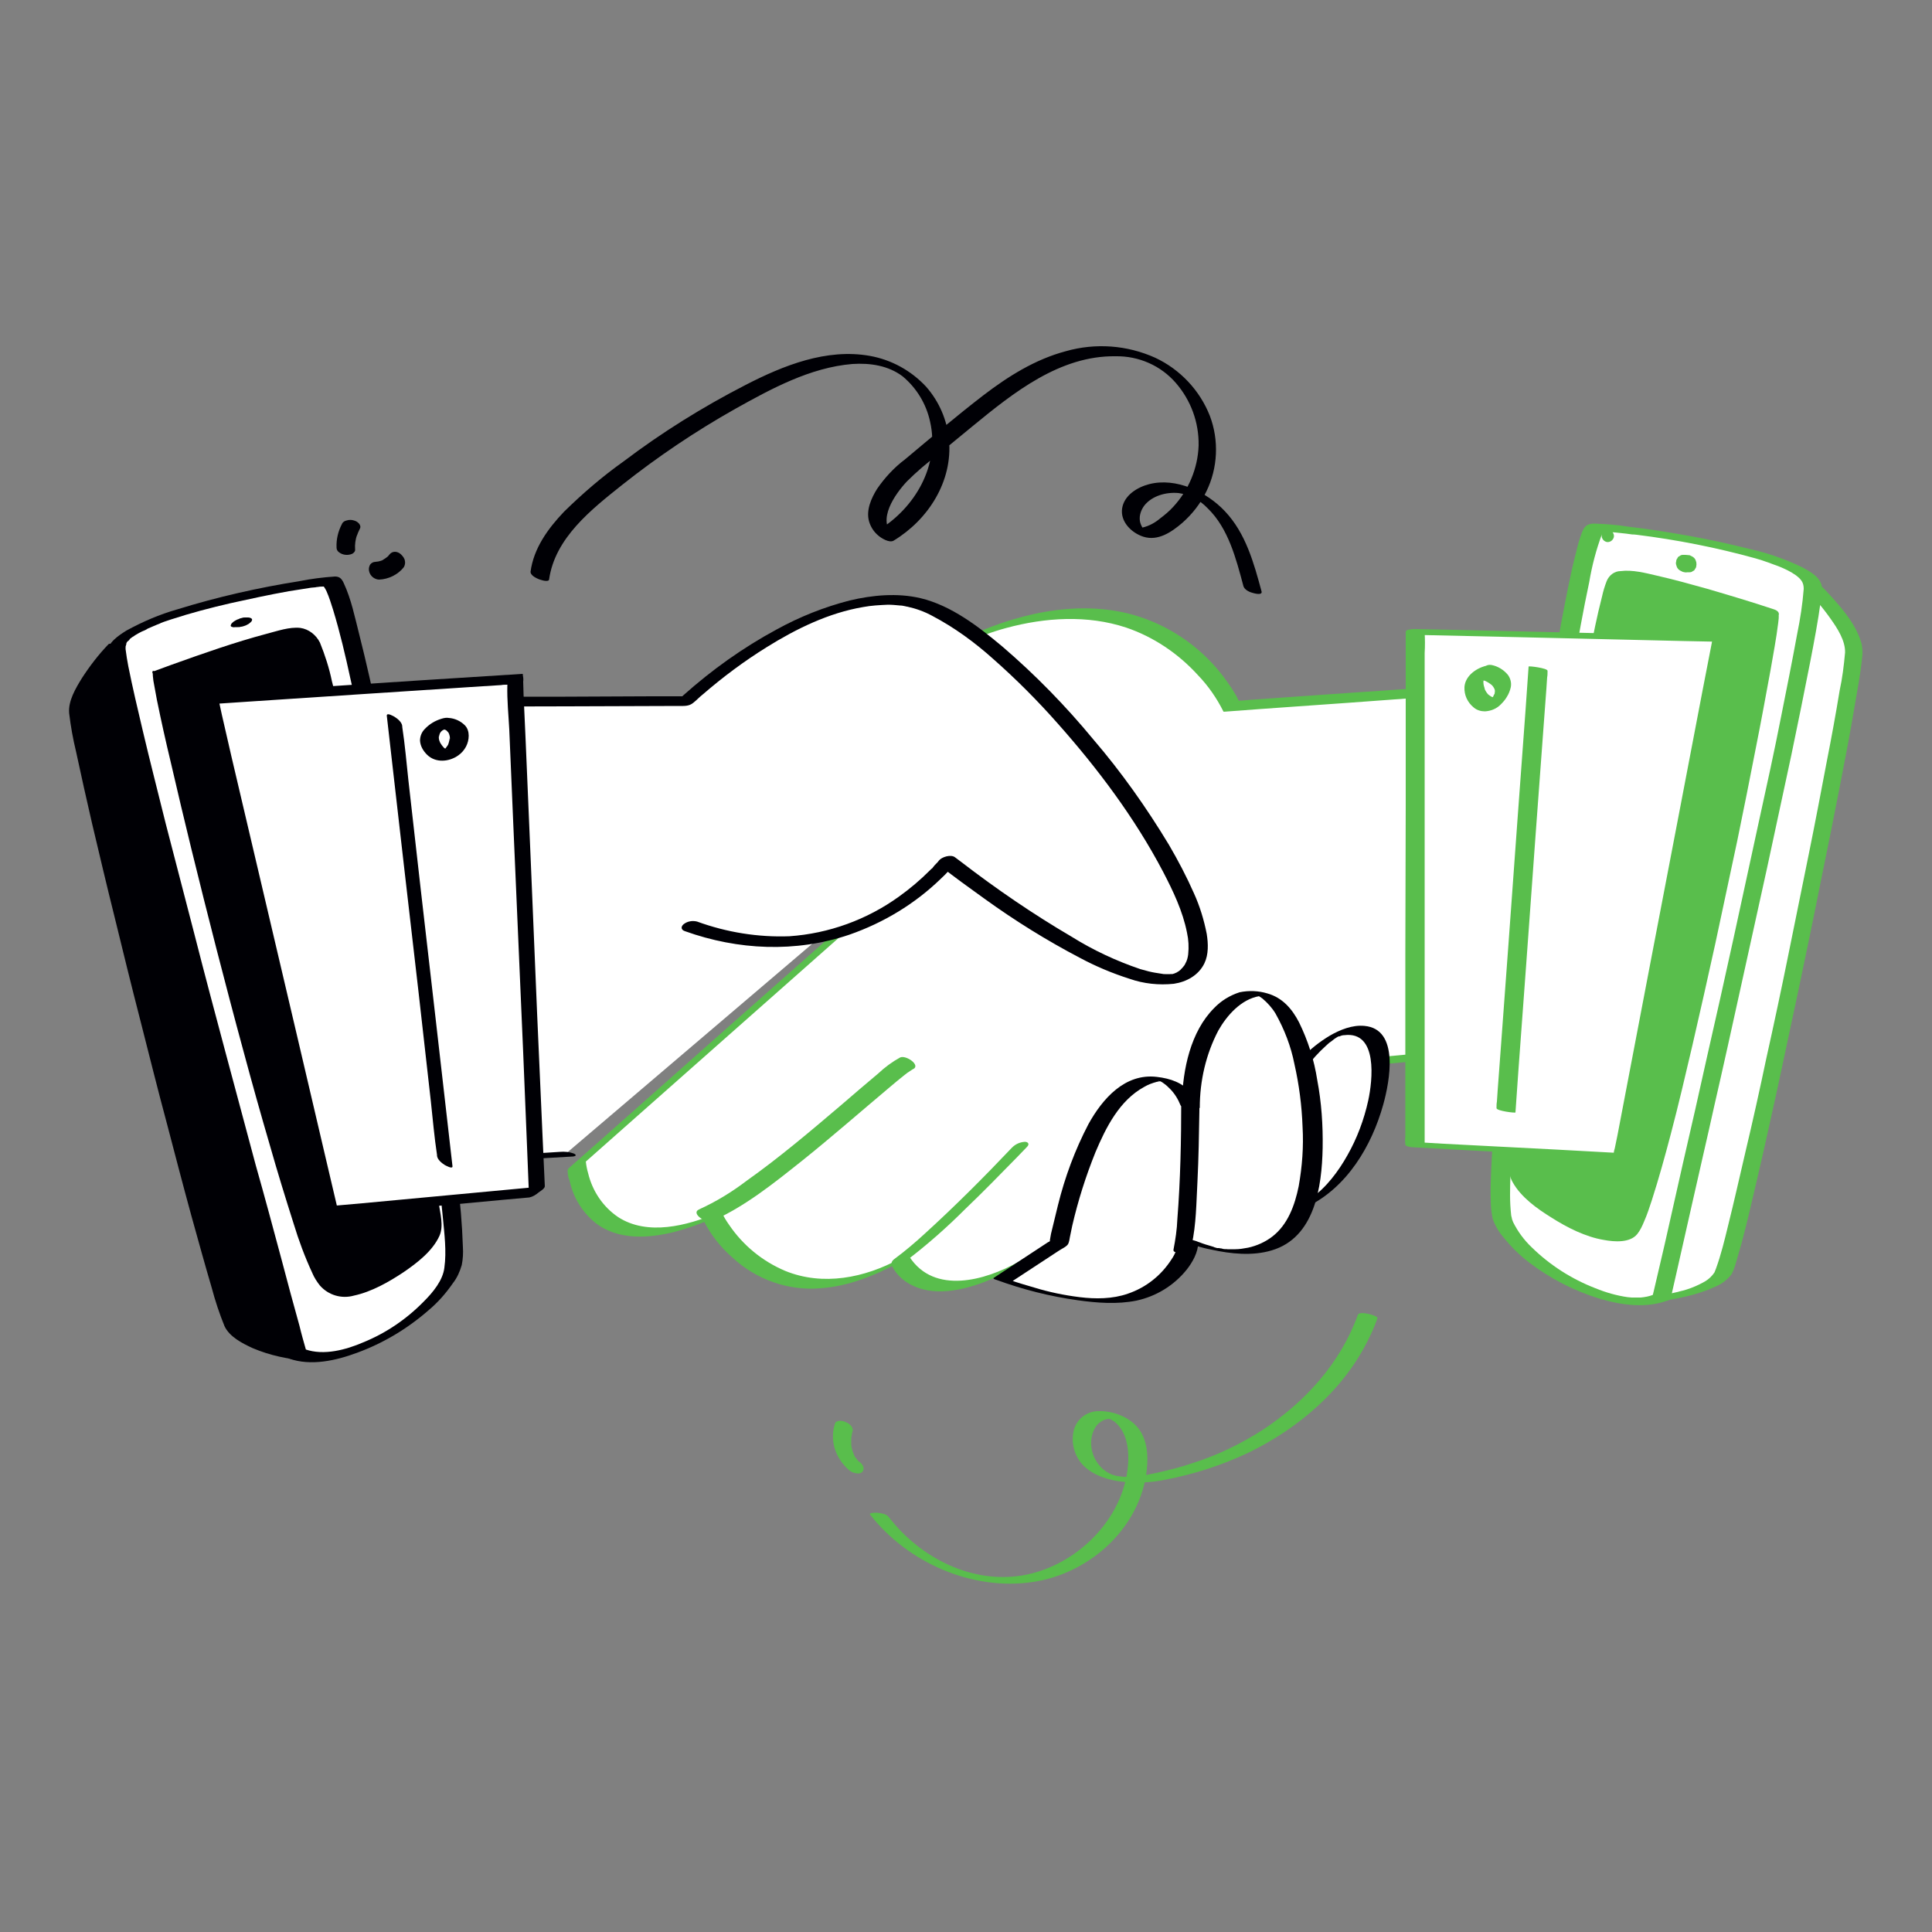 <svg transform="scale(1)" version="1.1" id="Lp63sO7tEo" xmlns="http://www.w3.org/2000/svg" xmlns:xlink="http://www.w3.org/1999/xlink" x="0px" y="0px" viewBox="0 0 500 500" xml:space="preserve" class="pbimage_pbimage__wrapper__image__0LEis false"><rect x="0" y="0" width="500" height="500" fill="#808080" stroke="none"/><title>Partnership</title><style type="text/css"> .st0{fill:#FFFFFF;} .st1{fill:#59BE4C;} .st2{fill:#000005;} .st3{fill:none;}
 .st2{fill:#000005;}
 .st1{fill:#59BE4C;}
 .st0{fill:#FFFFFF;}</style><g id="hand-2"><path class="st0" d="M413.5,176l-94.9,6.6c0,0-12-25.2-41.8-23.9S227,181.3,227,181.3l9.3,43.2l-87,77c0,0,2,27.2,35.2,13.3
		c0,0,14.6,29.9,48.5,11.3c0,0,8,18.6,41.2-6s53.8-43.1,53.8-43.1l79-7.3C406.9,269.6,416.8,181.3,413.5,176z" fill="#FFFFFF"/><path class="st1" d="M415.6,174.8l-12,0.8l-27.7,1.9l-30.8,2.1l-21.3,1.5l-2.4,0.2c-0.2,0-0.4,0-0.6,0c-0.2,0-0.1,0-0.1,0.1
		c-0.3-0.2-0.6-1.1-0.8-1.4c-0.7-1.2-1.4-2.3-2.2-3.4c-5.9-8.5-14.6-14.7-24.5-17.5c-14.7-4.1-30.9-0.1-44.3,6.4
		c-8.7,4.1-16.7,9.6-23.6,16.3c-0.3,0.3-0.6,0.5-0.6,1c0.1,1,0.3,1.9,0.6,2.8l2.6,12.3l5.6,26.2l0.4,1.6l0.2-0.3l-15.6,13.8
		l-33,29.2l-30,26.6l-7.6,6.7c-0.3,0.3-0.9,0.7-1,1.1c0,0.9,0.1,1.9,0.5,2.7c0.9,4.3,3.2,8.1,6.6,10.9c5.9,4.7,14.1,4.1,21,2.3
		c2.9-0.8,5.7-1.8,8.4-2.9l-1.2,0.3c1.8,3.5,4.3,6.7,7.3,9.3c6.1,5.7,14.4,8.7,22.8,8c7.4-0.5,14.4-3.4,20.8-6.9l-2.4,0.9
		c1.1,2.2,2.8,3.9,4.9,5c5.9,3.2,13.2,1.6,19.1-0.6c13.3-5.1,24.6-14.6,35.8-23.2c9.4-7.2,18.6-14.7,27.8-22.3
		c3.9-3.3,7.8-6.6,11.6-10l-4.1,2.1l26.7-2.5l42.5-3.9l9.8-0.9c0.9-0.2,1.8-0.5,2.5-1.1c0.5-0.2,1.7-0.8,1.7-1.4
		c1.1-10,2.2-20.1,3.2-30.1c1.6-16.5,3.3-33.1,4-49.8c0.1-3,0.2-6.1,0.1-9.1c0-1.4,0.1-3.4-0.6-4.6c-0.3-0.5-4.7,1.9-4.4,2.4
		c0.6,1,0.6,2.7,0.6,3.9c0.1,2.5,0,5,0,7.6c-0.2,7.5-0.8,15-1.4,22.5c-1.3,16.2-2.9,32.5-4.6,48.7c-0.4,3.7-0.8,7.3-1.2,11l4.3-2.4
		l-27.7,2.6l-42.8,4c-2.8,0.3-5.7,0.3-8.5,0.8c-2.1,0.3-3.8,1.9-5.3,3.2c-1.8,1.6-3.6,3.1-5.4,4.7C312,289.9,304.5,296,297,302
		c-5.4,4.3-10.8,8.5-16.3,12.6c-5.6,4.2-11.1,8.6-17.2,12c-8.5,4.8-21.7,8.5-28.1-1.3c-0.1-0.1-0.2-0.3-0.2-0.4
		c-0.2-0.4-2.3,0.8-2.4,0.9c-9,4.9-19.8,7.1-29.6,3.1c-5.9-2.5-10.9-6.6-14.5-11.9c-0.8-1.1-1.4-2.2-2-3.3c-0.1-0.2-1.1,0.3-1.2,0.3
		c-7.7,3.2-17.9,5.9-25.5,1c-4-2.7-6.7-6.8-7.8-11.4c-0.3-1-0.5-2.1-0.6-3.1l-0.2,0.3l8.7-7.7l20.8-18.4l25.1-22.2l21.7-19.2
		l7.2-6.4c1.1-1,2.4-1.9,3.4-3l0.1-0.1c0.1-0.1,0.2-0.2,0.2-0.3l-8.1-37.8l-1.1-5.3l-0.2,0.3c2.6-2.7,5.4-5.1,8.5-7.2
		c6.9-5,14.6-8.8,22.8-11c10-2.7,20.9-3.4,30.9-0.1c7.1,2.4,13.5,6.7,18.6,12.3c2.7,2.8,4.9,6,6.6,9.4l0.1,0.1l9.4-0.7l22.6-1.6
		l27.3-2l23.8-1.7c3.8-0.3,7.7-0.4,11.5-0.8h0.2c1-0.2,2-0.6,2.8-1.2C414.5,175.9,415.9,174.7,415.6,174.8z" fill="#59BE4C"/><path class="st1" d="M232.9,273.7c-2,1.1-3.9,2.5-5.6,4.1c-3.2,2.7-6.4,5.4-9.5,8.1c-8,6.8-16,13.6-24.6,19.7
		c-3.8,2.9-7.9,5.4-12.3,7.4c-2.2,1,1.8,3.7,3.4,3c8.6-3.8,16.1-9.9,23.4-15.7c7.6-6.1,14.9-12.5,22.4-18.8c1.3-1.1,2.6-2.2,4-3.3
		c0.5-0.4,0.9-0.7,1.4-1l0.6-0.4c0.3-0.2,0.4-0.2,0.2-0.1C238.4,275.7,234.4,272.9,232.9,273.7L232.9,273.7z" fill="#59BE4C"/><path class="st1" d="M261.9,297c-7.3,7.7-14.8,15.2-22.6,22.3c-2.5,2.3-5.1,4.5-7.8,6.5c-0.6,0.4-1.2,1.3-0.3,1.6s2.5-0.5,3.3-1.1
		c5.4-4.1,10.5-8.6,15.3-13.4c4.5-4.3,8.9-8.8,13.3-13.3c0.9-0.9,1.8-1.9,2.7-2.8c0.7-0.7,0.3-1.3-0.6-1.3
		C263.9,295.6,262.8,296.1,261.9,297L261.9,297z" fill="#59BE4C"/><path class="st0" d="M469,151.5c0,0,10.1,9.7,11,16.5s-30,156.3-34.1,161.8s-19.3,6.6-19.3,6.6L469,151.5z" fill="#FFFFFF"/><path class="st1" d="M466.6,151.8c2.7,2.6,5.1,5.4,7.2,8.4c1.7,2.4,3.8,5.6,3.7,8.7c-0.3,3.3-0.7,6.6-1.4,9.8
		c-1,6.1-2.1,12.1-3.3,18.2c-1.5,7.9-3,15.8-4.6,23.7c-1.8,8.9-3.6,17.7-5.4,26.6c-1.8,8.9-3.7,17.8-5.7,26.8
		c-1.7,8.1-3.5,16.2-5.4,24.2c-1.5,6.4-2.9,12.7-4.5,19.1c-0.9,3.7-1.8,7.4-3.1,11c-0.1,0.3-0.3,0.7-0.4,1c-0.6,0.9-1.4,1.7-2.4,2.3
		c-2.1,1.2-4.3,2.1-6.6,2.6c-1,0.3-2.1,0.5-3.2,0.7l-1.6,0.3c-0.4,0.1,0.1,0-0.3,0l-0.8,0.1c-0.7,0.1-1.3,0.2-2,0.2
		c-0.3,0-1.7,0.1-0.3,0l2.5,0.6l1.1-4.9l3.1-13.5l4.5-19.8l5.6-24.3l6.1-26.5l6.1-26.8l5.8-25.1l4.8-21.1l3.5-15.2l1.1-4.7
		c0.2-0.8,0.4-1.7,0.6-2.5c0-0.1,0-0.2,0.1-0.3c0.1-0.6-4.7-1.1-5,0.2l-1.1,4.9l-3.1,13.5l-4.6,19.9l-5.6,24.4l-6.1,26.5l-6.1,26.8
		l-5.8,25.1l-4.9,21.1l-3.5,15.2l-1.1,4.7c-0.2,0.8-0.4,1.7-0.6,2.5c0,0.1,0,0.2-0.1,0.3c-0.1,0.6,2.4,0.6,2.5,0.6
		c3.4-0.3,6.8-0.8,10.2-1.6c2.5-0.6,5-1.4,7.4-2.5c1.7-0.7,3.1-1.8,4.2-3.2c0.5-0.9,0.8-1.8,1.1-2.8c0.5-1.7,1-3.5,1.5-5.2
		c1.5-5.6,2.8-11.3,4.1-16.9c1.8-7.7,3.5-15.5,5.2-23.2c1.9-8.9,3.8-17.8,5.7-26.7c1.9-9.1,3.8-18.2,5.6-27.3c1.7-8.3,3.4-16.7,5-25
		c1.3-6.7,2.6-13.4,3.7-20.1c0.7-4.1,1.5-8.2,1.9-12.3c0.2-1.2,0.1-2.4-0.1-3.6c-1.3-4.9-5-9.2-8.4-12.9c-0.8-0.8-1.5-1.7-2.4-2.4
		s-2.3-0.5-3.1-0.4C468.1,150.9,466.1,151.2,466.6,151.8z" fill="#59BE4C"/><path class="st0" d="M429.9,335.7c0,0,40.6-175.6,39.1-184.2s-50.6-15.3-56.1-15.1s-29,167.5-24.1,179.3S418.2,340.6,429.9,335.7z" fill="#FFFFFF"/><path class="st1" d="M432.4,335.9l1.5-6.6c1.3-5.9,2.7-11.8,4-17.7c1.9-8.5,3.9-17,5.8-25.6c2.3-10,4.5-20,6.7-30
		c2.3-10.4,4.6-20.9,6.9-31.3c2.1-9.8,4.2-19.5,6.3-29.3c1.7-8.1,3.3-16.1,4.9-24.2c1-5.2,2-10.4,2.7-15.6c0.2-1.2,0.3-2.4,0.3-3.6
		c-0.2-2.6-3.1-4.1-5.1-5.2c-4.2-2-8.6-3.6-13.1-4.6c-5.5-1.4-11-2.6-16.6-3.6c-5.1-0.9-10.1-1.7-15.3-2.3c-3-0.5-6-0.7-9-0.8
		c-1.8,0.1-2.4,0.8-3,2.3c-0.6,1.6-1.1,3.3-1.5,5.1c-1.6,6.1-2.7,12.3-3.9,18.5c-1.6,8.9-3.1,17.9-4.5,26.9
		c-1.6,10.4-3.2,20.8-4.6,31.3c-1.5,10.7-2.9,21.3-4.1,32c-1.2,9.7-2.3,19.4-3.2,29.2c-0.7,7.5-1.4,14.9-1.7,22.4
		c-0.1,2.5-0.2,5-0.1,7.5c0,1.6,0.2,3.2,0.5,4.7c0.6,1.7,1.5,3.3,2.7,4.7c2,2.5,4.2,4.7,6.7,6.6c5.5,4.2,11.7,7.4,18.3,9.4
		c5.7,1.7,12.3,2.6,18,0.3c1.1-0.4-0.4-1.2-0.8-1.3c-1.1-0.4-2.3-0.4-3.4,0c-1,0.4-2.1,0.6-3.2,0.7c-0.2,0-1.1,0-1.6,0h-0.7
		c-0.4,0-0.8-0.1-1.1-0.1c-2.8-0.4-5.6-1.2-8.3-2.3c-6.2-2.4-11.8-6-16.5-10.6c-2-1.9-3.6-4.1-4.8-6.5c-0.1-0.3-0.2-0.5-0.3-0.8
		s0-0.1,0-0.1c-0.1-0.3-0.1-0.5-0.2-0.8c-0.2-1.8-0.3-3.5-0.3-5.3c0-6.2,0.5-12.5,1-18.7c0.7-8.9,1.6-17.7,2.6-26.5
		c1.2-10.3,2.4-20.6,3.8-30.9c1.4-10.5,2.9-21,4.4-31.5c1.4-9.6,2.9-19.2,4.5-28.7c1.3-7.5,2.6-14.9,4.2-22.4
		c0.7-4.2,1.8-8.4,3.3-12.4c-0.3,0.8,0.2,1.7,1,2s1.7-0.2,2-1c0.3-0.8-0.2-1.7-1-2c-0.8-0.3-1.6,0.1-1.9,0.8
		c0.1-0.1,0.1-0.2,0.2-0.3s0.2-0.3,0.3-0.4s-0.1,0-0.4,0.1c-0.1,0-1.4,0.1-0.8,0.1c0.1,0,0.2,0,0.2,0c0.5,0-0.7,0-0.2,0
		c1.3,0.1,2.7,0.2,4,0.3l2.8,0.3l1.5,0.2c0.2,0,0.8,0.1,0.3,0l1,0.1c10.4,1.3,20.6,3.3,30.7,6.1c1.1,0.3,2.3,0.7,3.4,1.1
		s1.6,0.6,2.7,1c1.5,0.6,3,1.3,4.4,2.3c1.3,1,2,1.8,2,3.5c-0.3,3.9-0.9,7.8-1.7,11.7c-1.3,7.1-2.7,14.1-4.1,21.1
		c-1.8,9.2-3.8,18.3-5.8,27.4c-2.2,10.1-4.4,20.3-6.6,30.4s-4.5,20.3-6.8,30.4c-2,9.1-4.1,18.3-6.2,27.4c-1.6,7.1-3.2,14.2-4.8,21.3
		l-2.8,12l-0.4,1.6C427.2,336.6,432.1,337.4,432.4,335.9z" fill="#59BE4C"/><path class="st1" d="M458,159c0,0-34.8-11.4-39-9.6s-26.2,146.5-25.9,153.4s21.2,19.5,28,16.5S458.7,164.9,458,159z" fill="#59BE4C"/><path class="st1" d="M459.1,157.7c-5.7-1.9-11.4-3.6-17.2-5.3c-4.3-1.2-8.6-2.4-13-3.4c-3-0.7-6.4-1.6-9.5-1.2
		c-1.6,0-3,1.1-3.6,2.6c-0.5,1.3-0.9,2.6-1.2,4c-1.3,5-2.3,10.1-3.3,15.2c-1.5,7.4-2.8,14.9-4.1,22.3c-1.5,8.7-2.9,17.4-4.4,26.1
		c-1.5,9-2.9,18-4.3,27.1c-1.3,8.3-2.5,16.6-3.7,24.9c-1,6.6-1.9,13.1-2.8,19.7c-0.5,3.9-1.1,7.9-1.4,11.8c-0.2,1.6,0.1,3.1,0.9,4.5
		c2.2,3.9,6.3,6.8,10,9.1c4.1,2.6,8.8,5,13.6,5.8c2.7,0.5,6.7,0.8,8.6-1.5c0.8-1,1.3-2.1,1.8-3.3c0.8-1.8,1.4-3.7,2-5.5
		c1.8-5.6,3.4-11.4,4.9-17.1c2-7.6,3.8-15.3,5.6-23c2-8.7,4-17.5,5.9-26.2c1.9-8.9,3.8-17.8,5.7-26.7c1.7-8.2,3.3-16.3,4.9-24.5
		c1.3-6.5,2.5-13.1,3.7-19.6c0.7-4.1,1.5-8.2,2-12.3c0.1-0.8,0.2-1.5,0.1-2.3c-0.2-2-5.2-1.5-5,0.5c0,0.8,0,1.6-0.2,2.3v0.2
		c0,0.3,0-0.3,0-0.1s0,0.3-0.1,0.5c0,0.4-0.1,0.8-0.2,1.2c-0.1,0.9-0.3,1.8-0.4,2.7c-0.9,5.3-1.8,10.6-2.8,15.9
		c-1.4,7.3-2.8,14.7-4.3,22c-1.7,8.5-3.4,16.9-5.2,25.4c-1.9,8.8-3.8,17.6-5.7,26.3c-1.8,8.2-3.8,16.5-5.8,24.7
		c-1.7,6.9-3.4,13.7-5.3,20.5c-1.3,4.6-2.6,9.3-4.3,13.8c-0.3,0.7-0.5,1.4-0.9,2.1c-0.1,0.3-0.3,0.5-0.4,0.8
		c-0.1,0.1-0.1,0.2-0.2,0.3c0.1-0.2,0.2-0.3,0,0s-0.2,0.3-0.3,0.5c-0.3,0.5,0.4-0.2,0,0s0.6-0.3,0.4-0.2s0,0,0.1,0
		c-0.1,0.1-0.3,0.1-0.5,0.1c0.5-0.1,0.1,0-0.2,0s-0.5,0-0.1,0h-0.6l-0.6,0l-0.4,0c0.2,0,0.1,0,0,0c-4.5-1-8.8-2.8-12.6-5.4
		c-3.3-2.2-7.3-4.9-9-8.6c-0.4-1.1-0.5-2.3-0.3-3.4c0.1-1.6,0.3-3.1,0.5-4.7c0.6-5.1,1.3-10.4,2.1-15.8c1.1-7.5,2.2-15,3.3-22.5
		c1.3-8.7,2.6-17.3,4-25.9c1.4-8.8,2.8-17.7,4.3-26.5c1.3-8.1,2.7-16.1,4.2-24.2c1.2-6.4,2.4-12.8,3.7-19.1
		c0.7-3.7,1.6-7.4,2.8-10.9c0.1-0.2,0.2-0.4,0.2-0.6s0.4-0.5,0-0.1c0.1-0.1,0.1-0.2,0.2-0.3c-0.3,0.3-0.6,0.5-1,0.6
		c-0.4,0.2-0.2,0.1,0,0l-0.2,0.1c0.6-0.2-0.3,0,0.1,0h0.9c0.3,0,0.6,0.1,1,0.1l0.5,0.1c0.4,0-0.4-0.1,0.1,0c1.8,0.3,3.6,0.7,5.3,1.1
		c8.2,1.9,16.3,4.4,24.4,6.9c1.6,0.5,3.2,1,4.8,1.5c1.2,0.4,2.5,0,3.4-0.9C460.9,158.6,460,158,459.1,157.7z" fill="#59BE4C"/><path class="st1" d="M436.9,145.9h-0.7" fill="#59BE4C"/><path class="st1" d="M436.2,143.6h-0.7c-0.3,0-0.6,0.1-0.8,0.3c-0.3,0.1-0.5,0.3-0.6,0.6c-0.2,0.2-0.3,0.5-0.3,0.8
		c-0.1,0.3-0.1,0.6,0,0.9l0.2,0.6c0.2,0.4,0.5,0.7,0.9,0.9l0.6,0.3c0.4,0.1,0.8,0.2,1.2,0.1h0.6c0.3,0,0.6-0.1,0.8-0.3
		c0.3-0.1,0.5-0.3,0.6-0.6c0.2-0.2,0.3-0.5,0.3-0.8c0.1-0.3,0-0.6,0-0.9l-0.2-0.6c-0.2-0.4-0.5-0.7-0.9-0.9l-0.6-0.3
		C437,143.7,436.6,143.6,436.2,143.6L436.2,143.6z" fill="#59BE4C"/><polygon class="st0" points="420.2,299.1 366.2,296.3 366.4,163.6 445.9,165.4 	" fill="#FFFFFF"/><path class="st1" d="M420.9,298.5l-18.3-1l-29-1.5l-6.7-0.4l1.8,0.7V283l0-31.6l0-38.4v-33v-11c0.1-1.7,0.1-3.5,0-5.2
		c0-0.1,0-0.1,0-0.2l-2.5,0.7l26.8,0.6l42.8,1l9.9,0.2l-2.5-0.7l-2.6,13.4l-6.1,31.9l-7.4,38.6l-6.4,33.5l-2.1,11l-0.7,3.4
		c-0.2,0.6-0.3,1.2-0.3,1.8c0,0.1,0,0.2,0,0.2c-0.1,0.7,4.8,1.2,5,0l2.6-13.4l6.1-31.9l7.4-38.6l6.4-33.5l2.1-10.9l0.7-3.4
		c0.2-0.6,0.3-1.2,0.3-1.8c0-0.1,0-0.2,0-0.2c0.1-0.6-2.3-0.7-2.5-0.7L419,164l-42.8-1l-9.9-0.2c-0.4,0-2.5,0-2.5,0.7v13.3v31.6
		l-0.1,38.4v33v11v3.4c-0.1,0.6-0.1,1.2,0,1.8c0,0.1,0,0.1,0,0.2c0,0.5,1.5,0.7,1.8,0.7l18.3,1l29,1.5l6.7,0.4
		c0.7,0,2.6,0.3,3.1-0.5S421.2,298.5,420.9,298.5z" fill="#59BE4C"/><path class="st1" d="M395.6,172.5l-0.8,11.4l-2,27.2l-2.4,33.1l-2.1,28.5l-0.7,9.4l-0.2,3c-0.1,0.5-0.1,1-0.1,1.5
		c0,0.1,0,0.1,0,0.2c0,0.7,4.9,1.3,4.9,1.1l0.8-11.4l2-27.2l2.4-33.1l2.1-28.5l0.7-9.4l0.2-3c0.1-0.5,0.1-1,0.1-1.5
		c0-0.1,0-0.1,0-0.2C400.5,172.9,395.6,172.3,395.6,172.5L395.6,172.5z" fill="#59BE4C"/><path class="st0" d="M385,174.1c0,0,6.9,1.8,2.9,6.9S377.2,175.4,385,174.1z" fill="#FFFFFF"/><path class="st1" d="M383.6,176c0.2,0.1,0.4,0.1,0.6,0.2l-0.4-0.2c0.9,0.3,1.7,0.8,2.4,1.4l-0.3-0.3c0.4,0.4,0.7,0.8,0.9,1.3
		l-0.1-0.4c0.1,0.3,0.2,0.7,0.2,1.1v-0.4c0,0.3-0.1,0.6-0.1,0.9c-0.1,0.3,0.2-0.6,0-0.1c0,0.1,0,0.1-0.1,0.2
		c-0.1,0.2-0.2,0.3-0.2,0.5c-0.2,0.3,0.3-0.5,0.1-0.2l-0.2,0.3l-0.4,0.5c-0.2,0.3,0.5-0.5,0.2-0.3l-0.1,0.2
		c-0.3,0.3-0.4,0.2,0.2-0.1l-0.3,0.2c-0.3,0.2,0.7-0.4,0.4-0.2l-0.1,0.1c-0.4,0.2,0.6-0.2,0.4-0.1h-0.1h-0.2
		c-0.2,0.1,0.7-0.1,0.4-0.1h-0.3c-0.3,0,0.3,0,0.3,0c-0.1,0-0.1,0-0.2,0c-0.2,0-0.4-0.1-0.6-0.2l0.4,0.2c-0.5-0.2-0.9-0.5-1.3-0.8
		l0.3,0.3c-0.6-0.6-1-1.2-1.3-2l0.2,0.4c-0.2-0.6-0.4-1.2-0.4-1.8v0.4c0-0.2,0-0.4,0-0.6c0-0.1,0-0.2,0.1-0.3
		C383.7,176.1,383.7,176,383.6,176c0.1,0-0.1,0.5,0,0.3s0.2-0.3,0.2-0.5C383.8,175.8,383.5,176.3,383.6,176
		C383.6,176,383.7,176,383.6,176c0.2-0.2,0.6-0.5-0.1,0.2l0.2-0.2c0.4-0.3-0.6,0.4-0.2,0.2l0.3-0.2c0.3-0.2-0.6,0.3-0.4,0.2l0.1-0.1
		l0.4-0.2C384.2,175.8,383.3,176.1,383.6,176L383.6,176c0.4-0.1,0.7-0.1,1-0.2c0.6-0.2,1.2-0.5,1.7-1c0.4-0.4,0.7-0.9,0.8-1.4
		c0.1-0.4-0.1-0.9-0.5-1.1c-0.5-0.2-1-0.2-1.5-0.1c-2.8,0.5-5.9,2.6-6.1,5.6c-0.1,2.1,0.8,4,2.4,5.3c0.8,0.7,1.9,1,2.9,1
		c1.6-0.1,3.1-0.7,4.2-1.9c0.6-0.6,1.1-1.2,1.5-1.9c0.5-0.8,0.8-1.6,1-2.5c0.2-1.1-0.1-2.3-0.8-3.2c-1.1-1.3-2.6-2.2-4.2-2.5
		c-0.6-0.1-1.1,0-1.6,0.3c-0.6,0.3-1.1,0.7-1.5,1.2c-0.3,0.4-0.5,0.9-0.4,1.4C382.7,175.5,383.1,175.9,383.6,176z" fill="#59BE4C"/><path class="st1" d="M351.4,340.3c-4.5,12.5-13.7,22.6-24.7,29.8c-5.6,3.6-11.6,6.5-17.9,8.5c-3.2,1.1-6.4,1.9-9.6,2.6
		c-3.2,0.7-6.7,1.4-10,0.8c-5.3-0.9-8.4-7.3-6-12.1c0.5-1.1,1.4-1.9,2.5-2.4c0.5-0.2,1-0.3,1.5-0.3c-0.5,0-0.1,0,0.2,0.1
		c0.3,0.2,0.7,0.4,1,0.6c3,2.4,3.7,6.5,3.6,10.1c-0.5,13-10.5,24.4-22.6,28.5c-12.9,4.4-26.5-0.5-35.9-9.9c-1.2-1.2-2.4-2.6-3.5-4
		c-0.6-0.8-2-1-2.9-1.1c-0.2,0-2.4-0.1-1.9,0.5c9.7,12.4,26.4,19.8,42.2,17.4c14.1-2.1,26.9-13.2,29.2-27.6
		c0.6-3.8,0.6-8.3-1.6-11.6s-6.7-5.1-10.7-5c-3,0-5.6,2-6.4,4.9c-0.7,2.8-0.1,5.7,1.5,8c2.2,3.1,6.2,4.6,9.8,5.2
		c4.2,0.6,8.5,0.5,12.6-0.4c7.3-1.4,14.4-3.7,21.2-6.9c13.2-6.4,25-16.5,31.4-29.9c0.8-1.6,1.5-3.3,2.1-5
		C356.6,340.5,351.8,339.1,351.4,340.3L351.4,340.3z" fill="#59BE4C"/><path class="st1" d="M222.4,378.3c0.1,0.1,0.4,0.4,0.1,0.1l-0.3-0.2c-0.1-0.1-0.3-0.3-0.4-0.5c-0.1-0.1-0.1-0.2-0.2-0.2
		c0.1,0.1,0.2,0.3,0.1,0.1c-0.1-0.2-0.3-0.4-0.4-0.5c-0.1-0.2-0.2-0.4-0.3-0.6c0-0.1-0.1-0.2-0.1-0.3c-0.2-0.4,0.1,0.3,0,0
		c-0.2-0.4-0.3-0.8-0.4-1.2c-0.1-0.4-0.2-0.8-0.2-1.2c0,0.2,0,0.1,0-0.1v-0.3c0-0.2,0-0.4,0-0.6c0-0.4,0-0.8,0.1-1.2
		c0-0.2,0.1-0.4,0.1-0.6s0,0.1,0-0.1s0.1-0.2,0.1-0.3c0.4-1.1-0.6-2.1-1.6-2.5c-0.5-0.3-1.2-0.4-1.8-0.4c-0.4,0.1-1,0.2-1.1,0.7
		c-0.7,2.1-0.7,4.3-0.1,6.4c0.7,2.3,2.1,4.3,3.9,5.8c0.5,0.4,1.1,0.6,1.8,0.7c0.5,0.1,1,0,1.4-0.3C224,380,223.2,378.9,222.4,378.3
		L222.4,378.3z" fill="#59BE4C"/></g><g id="hand-1"><path class="st2" d="M30.2,168c0,0-9.7,10.1-10.2,17s36.5,154.9,40.7,160.1s19.6,5.9,19.6,5.9L30.2,168z"/><path class="st2" d="M28.1,166.7c-2.6,2.7-4.9,5.7-6.9,8.8c-1.6,2.6-3.6,5.9-3.3,9.1c0.4,3.4,1,6.7,1.8,10
		c1.3,6.1,2.7,12.3,4.1,18.4c1.9,8,3.8,16.1,5.8,24.1c2.2,9,4.4,18,6.7,26.9c2.3,9,4.5,17.9,6.9,26.8c2.1,8,4.2,16.1,6.4,24.1
		c1.7,6.1,3.4,12.3,5.2,18.4c0.9,3.4,2,6.7,3.3,9.9c1.3,2.8,4.7,4.5,7.3,5.7c4.5,1.9,9.2,2.9,14,3.2c1,0.1,1.9,0.2,2.8,0.2
		c0.2,0,0.2-0.1,0.1-0.2l-1.3-4.9l-3.7-13.4L72,314.2l-6.6-24.1l-7.2-26.3L51,237.4l-6.8-24.8l-5.7-20.9l-4.1-15
		c-0.6-2.4-1.2-4.8-2-7.1c0-0.1-0.1-0.2-0.1-0.3c-0.2-0.8-1.8-1.5-2.5-1.9c-0.2-0.1-2-0.9-1.8-0.4l1.3,4.7l3.5,12.8l5.2,18.9
		l6.3,23.2l7,25.7l7.1,26l6.7,24.6L71,324l4.4,16l2.4,8.8c0,0.3,0.1,0.6,0.2,0.9c0.2,0.4-0.2,0,0.2,0c-3.5-0.3-7-0.7-10.4-1.4
		c-1.2-0.3-2.3-0.6-3.4-1c-0.4-0.1-0.9-0.4-1-0.4c-0.3-0.1-0.3-0.3-0.1,0c-0.1-0.1,0,0,0,0c-0.2-0.2-0.4-0.4-0.6-0.6
		c-0.1-0.1,0.2,0.3,0,0c-0.1-0.1-0.2-0.3-0.2-0.5c-0.5-1.2-1-2.4-1.3-3.7c-1.6-4.7-3-9.5-4.3-14.3c-2-7.2-4-14.4-5.9-21.6
		c-2.3-8.6-4.5-17.2-6.7-25.8c-2.3-9.1-4.6-18.2-6.9-27.3c-2.2-8.7-4.3-17.3-6.4-26c-1.7-7.2-3.4-14.5-5.1-21.7
		c-1.1-4.9-2.2-9.8-3.1-14.7c-0.2-1.3-0.5-2.5-0.6-3.8c0-0.6,0-1.3,0.2-1.9c0.7-2.6,1.8-5.1,3.4-7.3c2-3,4.2-5.8,6.7-8.4
		C32.7,169,28.8,166,28.1,166.7z"/><path class="st0" d="M77,350.4c0,0-47.8-173.8-46.8-182.4s50-17.4,55.4-17.4s35.8,166.2,31.5,178.1S88.9,354.8,77,350.4z"/><path class="st2" d="M79.2,349.4c-0.6-2.1-1.2-4.2-1.7-6.3c-1.6-5.7-3.1-11.3-4.6-17c-2.2-8.2-4.4-16.4-6.7-24.5
		c-2.6-9.7-5.2-19.4-7.8-29.1c-2.7-10.1-5.4-20.2-8-30.4c-2.5-9.6-5-19.3-7.5-28.9c-2-8.1-4.1-16.2-6-24.3c-1.3-5.5-2.6-11-3.7-16.5
		c-0.3-1.5-0.5-2.9-0.7-4.4c0-0.2,0,0.2,0-0.1c0-0.1,0-0.2,0-0.3c0-0.2,0-0.4,0.1-0.6c0-0.1,0.1-0.2,0.1-0.4c0.1-0.2-0.1,0.2,0-0.1
		c0.1-0.3,0.3-0.5,0.5-0.7c-0.3,0.4,0.3-0.2,0.4-0.4s0.5-0.4,0.1-0.1l0.5-0.4l0.5-0.3c0.4-0.3,0.1,0,0.1-0.1
		c0.4-0.2,0.8-0.5,1.2-0.7l0.6-0.3c0.5-0.3-0.3,0.1,0.2-0.1s1-0.4,1.4-0.7c1-0.4,2-0.9,3.1-1.3c0.4-0.1-0.4,0.1,0,0l0.4-0.2l0.8-0.3
		l1.8-0.6c5.2-1.7,10.2-3,15.4-4.2c5-1.1,10-2.2,15.1-3.1c1.9-0.3,3.8-0.6,5.7-0.9l1.1-0.1l0.5-0.1c-0.6,0.1,0,0,0.2,0
		c0.5-0.1,1-0.1,1.5-0.1c0.2,0,0.3,0,0.5,0c-0.2,0-0.4,0-0.6-0.1c0,0,0.1,0.1,0.1,0.1c0,0-0.1-0.1,0,0c0.3,0.4,0.5,0.8,0.7,1.2
		c0.7,1.6,1.2,3.2,1.7,4.8c1.8,5.9,3.2,11.9,4.5,17.9c2,8.6,3.7,17.2,5.5,25.8c2,10.1,3.9,20.2,5.8,30.4c1.9,10.5,3.7,20.9,5.4,31.4
		c1.6,9.6,3.1,19.2,4.4,28.9c1.1,7.6,2.1,15.2,2.8,22.8c0.4,4.3,1,8.8,0.4,13.1c-0.4,3.3-3,6.4-5.3,8.7c-4.5,4.6-9.8,8.2-15.7,10.6
		c-4.4,1.9-10.2,3.5-15,1.8c-1.1-0.2-2.2,0-3.1,0.6c-0.2,0.1-2,1.5-1.1,1.8c5.7,2,12.2,0.5,17.6-1.5c6.8-2.5,13-6.2,18.5-11
		c2.4-2,4.5-4.4,6.3-7c1.1-1.4,1.8-3,2.3-4.7c0.3-1.5,0.4-3.1,0.3-4.6c-0.2-6-0.7-11.9-1.5-17.9c-1-8.8-2.3-17.5-3.6-26.2
		c-1.6-10.3-3.2-20.6-5-30.9c-1.9-10.6-3.8-21.2-5.8-31.9c-1.8-9.8-3.8-19.5-5.8-29.2c-1.6-7.7-3.3-15.3-5.2-22.8
		c-1.1-4.3-2-8.8-3.9-12.9c-0.5-1.1-1-1.8-2.3-1.8c-3.1,0.2-6.2,0.6-9.2,1.2c-10.7,1.7-21.3,4.1-31.6,7.3c-4.6,1.3-9,3.2-13.2,5.5
		c-1.9,1.2-4.9,3.1-4.9,5.7c0,1.3,0.2,2.7,0.5,4c0.4,2.2,0.9,4.4,1.3,6.6c1.5,6.8,3.1,13.5,4.8,20.2c2.2,9,4.5,18,6.8,26.9
		c2.6,10.2,5.3,20.4,8,30.6c2.7,10.2,5.4,20.4,8.2,30.7c2.5,9.2,5,18.5,7.5,27.7c2,7.2,3.9,14.5,5.9,21.7c1.1,4.1,2.2,8.1,3.3,12.2
		c0.2,0.5,0.3,1.1,0.4,1.6C75,352.6,79.6,350.9,79.2,349.4z"/><path class="st2" d="M41.7,175.1c0,0,34.3-12.9,38.6-11.2S112.4,309,112.4,316S92,336.4,85.1,333.7S41.1,181,41.7,175.1z"/><path class="st2" d="M43.5,176.6c5.4-2,10.9-4,16.4-5.8c4.2-1.4,8.4-2.8,12.7-3.9c2.7-0.7,5.8-1.8,8.7-1.6c0.1,0,0.2-0.1,0.3,0.1
		c-0.1-0.1-1-0.5-1.2-0.6c-0.6-0.4-1.2-0.9-1.8-1.4c0.2,0.2-0.2-0.4-0.1-0.2c0,0.1,0.1,0.1,0.1,0.2c0,0.1,0.1,0.1,0.1,0.2v0.1
		c0.1,0.2,0.2,0.5,0.3,0.7c0.6,1.4,1,3,1.4,4.4c1.5,5.1,2.7,10.3,4,15.5c1.7,7.3,3.3,14.6,4.9,22c1.8,8.5,3.6,17.1,5.4,25.6
		c1.8,8.8,3.6,17.6,5.3,26.3c1.6,8.1,3.1,16.1,4.7,24.2c1.2,6.4,2.4,12.8,3.5,19.3c0.7,3.8,1.4,7.6,1.8,11.4
		c0.3,1.3,0.1,2.7-0.5,3.9c-1.8,3.8-5.7,6.8-9.1,9.2c-3.8,2.7-8.2,5.1-12.8,6.1c-0.9,0.2-1.7,0.3-2.6,0.3c-0.3,0-0.7,0-1-0.1
		c-0.5-0.1-0.6-0.2,0,0.1c0.6,0.3,1.2,0.8,1.8,1.3c-0.3-0.2,0.4,0.4,0.2,0.1s0.1,0.1,0.1,0.1l-0.2-0.3c-0.7-1.1-1.3-2.2-1.7-3.4
		c-0.8-2-1.6-3.9-2.3-5.9c-2-5.8-3.8-11.6-5.6-17.4c-2.3-7.6-4.4-15.2-6.5-22.8c-2.4-8.5-4.7-17.1-6.9-25.6
		c-2.2-8.6-4.4-17.2-6.6-25.9c-2-7.9-3.9-15.8-5.8-23.7c-1.5-6.3-3-12.6-4.4-18.9c-0.8-3.8-1.7-7.7-2.3-11.6
		c-0.2-0.7-0.2-1.5-0.2-2.2c0-0.6-1.6-1.6-2-1.9c-0.2-0.1-2.1-1.2-2.1-0.8c0,0.8,0.1,1.7,0.2,2.5c0.3,1.6,0.6,3.3,0.9,4.9
		c1.1,5.4,2.3,10.8,3.6,16.2c1.7,7.4,3.5,14.9,5.3,22.3c2.1,8.6,4.3,17.3,6.5,25.9c2.3,8.9,4.6,17.7,7,26.5
		c2.2,8.2,4.5,16.4,6.9,24.6c1.9,6.7,4,13.5,6.1,20.1c1.3,4.3,2.9,8.6,4.8,12.7c0.5,1.2,1.2,2.3,2,3.3c2.2,2.5,5.6,3.5,8.8,2.6
		c4.6-1,9-3.5,12.9-6.1c3.5-2.4,7.4-5.4,9.2-9.3c1.2-2.6,0.2-6-0.2-8.7c-0.9-5.4-1.9-10.8-2.8-16.2c-1.4-7.6-2.8-15.1-4.3-22.7
		c-1.7-8.8-3.4-17.6-5.2-26.4c-1.8-8.9-3.6-17.8-5.5-26.7c-1.7-8.1-3.5-16.2-5.3-24.2c-1.4-6.3-2.9-12.5-4.5-18.7
		c-0.7-3.4-1.8-6.8-3.1-10c-1-2-2.9-3.5-5.1-3.8c-2.8-0.3-5.9,0.8-8.6,1.5c-8.3,2.2-16.5,5.1-24.6,8c-1.6,0.6-3.3,1.2-4.9,1.8
		c-0.7,0.2,0.8,1.4,1,1.6C41.2,175.5,42.8,176.9,43.5,176.6z"/><polyline class="st0" points="238.8,219.9 177.4,181.4 94.9,182.6 90.9,302.1 146.4,298.6 	"/><path class="st2" d="M241,219.9l-23.5-14.7L183.8,184l-3.6-2.3c-1.3-0.7-2.7-1-4.1-0.9c-3.3,0-6.5,0.1-9.8,0.1l-41.9,0.6
		c-10.1,0.1-20.1,0.2-30.2,0.4h-0.5c-0.2,0-1.3,0-1.3,0.3L92,194.2l-1,28.6l-1.1,34.5l-1,29.8l-0.3,9.9l-0.1,3.1
		c-0.1,0.5-0.1,1.1,0,1.6c0,0.1,0,0.1,0,0.2c0,0.9,3.6,0.9,4.2,0.9l18.8-1.2l29.9-1.9l6.9-0.4c0.9-0.1,0.9-0.5,0.1-0.8
		c-1.1-0.4-2.3-0.5-3.5-0.4l-18.8,1.2L96,301.1l-6.8,0.4l4.2,0.9l0.4-11.9l1-28.6l1.2-34.5l1-29.8l0.3-9.8l0.1-3.1
		c0.1-0.5,0.1-1.1,0-1.6c0-0.1,0-0.1,0-0.2l-1.3,0.3l28-0.4l44.4-0.6l10.2-0.1l-3.4-0.6l20.8,13l33,20.7l7.6,4.7
		c1.1,0.5,2.2,0.7,3.4,0.6C240.4,220.5,241.8,220.4,241,219.9L241,219.9z"/><path class="st0" d="M83.8,181.6l93.6-0.2c0,0,31.2-29.8,57.6-25.8s83.4,77.8,73.9,94s-63.8-26.9-63.8-26.9s-24.9,31.9-66.4,16.8"/><path class="st2" d="M83.4,183l21.4-0.1l42-0.1l29-0.1c1.3,0,2.5,0.1,3.6-0.8c0.9-0.7,1.6-1.5,2.5-2.2c5.2-4.5,10.7-8.6,16.5-12.2
		c7.7-4.8,16.1-8.9,25-10.4c2.1-0.4,4.2-0.5,6.4-0.6c1,0,2.1,0.1,3.1,0.2c0.5,0,0.9,0.1,1.4,0.2l0.4,0.1c0.1,0-0.4-0.1,0.1,0
		c2.3,0.5,4.5,1.3,6.5,2.4c5.7,3,10.9,6.8,15.7,11.1c5.9,5.2,11.5,10.8,16.7,16.7c10.4,11.7,20,24.5,27.3,38.4
		c2.6,5,5.1,10.2,6.2,15.8c0.4,1.8,0.5,3.7,0.3,5.6c-0.1,0.8-0.3,1.6-0.7,2.3c-0.1,0.3,0.1-0.2,0,0l-0.1,0.2
		c-0.1,0.2-0.2,0.4-0.4,0.6s-0.3,0.4-0.5,0.6c0.3-0.4-0.2,0.2-0.3,0.3l-0.5,0.4c0.6-0.4,0,0-0.2,0.1c-0.6,0.3,0.1,0-0.1,0.1
		l-0.7,0.3c-0.5,0.2,0.6-0.1,0.1,0l-0.4,0.1c-0.2,0.1-0.5,0.1-0.7,0.1c0.9-0.1,0,0-0.2,0h-0.9c-0.5,0,0.5,0,0,0h-0.3
		c-0.3,0-0.6,0-1-0.1c-0.6-0.1-1.2-0.2-1.9-0.3c0.5,0.1-0.4-0.1-0.5-0.1l-0.9-0.2c-0.8-0.2-1.5-0.4-2.2-0.6
		c-6.2-2.1-12.2-4.9-17.8-8.4c-9.9-5.8-19.4-12.3-28.5-19.3l-1.6-1.2c-1.1-0.9-3.5-0.1-4.2,0.8c-0.2,0.3-0.4,0.5-0.7,0.8
		s-0.6,0.6-0.8,0.9s-0.3,0.4-0.5,0.5l-0.3,0.3l-0.1,0.1c-2.4,2.4-5.1,4.7-7.9,6.7c-8.3,6-18.2,9.6-28.4,10.3
		c-8.1,0.3-16.2-1-23.9-3.8c-1.2-0.3-2.5-0.1-3.5,0.7c-0.8,0.7-0.6,1.5,0.4,1.8c13.7,4.9,28.6,5.6,42.5,0.9c8.9-3.1,17-8,23.7-14.5
		c1.4-1.3,2.7-2.7,3.9-4.2l-4.2,0.8c3.8,3,7.7,5.8,11.6,8.6c7.9,5.7,16.1,10.8,24.7,15.3c4.1,2.2,8.4,4,12.8,5.4
		c3.7,1.3,7.6,1.7,11.5,1.3c3.3-0.5,6.4-2.2,7.9-5.3c1.1-2.3,1-5.1,0.6-7.6c-0.7-3.6-1.8-7.2-3.3-10.5c-1.9-4.3-4.1-8.5-6.5-12.6
		c-5.8-9.6-12.3-18.8-19.6-27.3c-7.1-8.6-14.9-16.6-23.4-23.9c-6.2-5.2-13.3-10.7-21.3-12.6c-6-1.4-12.4-0.8-18.3,0.6
		c-6.6,1.7-12.9,4.2-18.9,7.5c-8.7,4.7-16.7,10.4-24.1,17c-0.4,0.4-0.8,0.7-1.2,1.1l2.3-0.8h-9.3l-22.4,0.1h-27l-23.4,0.1
		c-3.8,0-7.6-0.1-11.4,0h-0.2c-0.9,0-2.6,0.5-2.8,1.5s1.3,1.3,2,1.3L83.4,183z"/><path class="st0" d="M330.2,285.5c0,0,12.1-22.3,23-18.3s-1.2,48-24.7,46.6S330.2,285.5,330.2,285.5z"/><path class="st2" d="M332.5,284.6c1.5-2.8,3.3-5.5,5.3-8c1.6-2.2,3.4-4.2,5.4-6c0.5-0.5,1-0.9,1.6-1.3l0.5-0.4
		c0.1-0.1,0.8-0.5,0.6-0.4c0.1-0.1,0.9-0.5,0.5-0.2c0.1-0.1,0.2-0.1,0.3-0.1c0.4-0.1-0.4,0.1,0,0c0.4-0.2,0.8-0.3,1.2-0.3
		c8.8-1.1,7.3,11.8,6.2,16.9c-1.1,5-2.9,9.8-5.4,14.2c-2.3,4.1-5.5,8.4-9.3,11c-0.2,0.2-0.5,0.3-0.8,0.5l-0.4,0.2c0,0,0.3-0.2,0,0
		l-0.8,0.4c-0.4,0.2,0.4-0.2,0,0l-0.5,0.2l-0.4,0.2h0.1l-0.8,0.3c-0.4,0.1,0.3-0.1-0.1,0l-0.3,0.1c-0.4,0.1-0.6,0.2-0.8,0.2
		c-2.5,0.5-5.1,0.4-7.6-0.1c-2.1-0.3-3.9-1.4-5.2-3c-0.9-1.4-1.3-3.2-1-4.8c0.5-4.2,2.9-8.1,5.2-11.5c1.8-2.6,3.8-5.1,5.9-7.5
		c0.1-0.1,0.2-0.3,0.4-0.4c0.8-0.8-0.9-0.5-1.2-0.5c-1.1,0.3-2.2,0.8-3,1.6c-1.8,1.9-3.5,4-5.1,6.2c-2.7,3.7-5.5,7.8-6.5,12.3
		c-0.5,1.9-0.5,3.9,0.2,5.7c1,1.8,2.6,3.2,4.6,3.8c5.6,1.9,11.8,0.9,17-1.6c10.3-5,16.7-15.7,19.7-26.5c1.6-5.8,4.3-19.5-4.9-20.3
		c-3.1-0.3-6.3,1-8.9,2.5c-2.7,1.6-5.2,3.6-7.4,5.9c-3.3,3.5-6.1,7.4-8.5,11.6l-0.4,0.8c-0.4,0.7,1.8,0.1,1.9,0
		C330.9,286.1,331.8,285.5,332.5,284.6z"/><path class="st0" d="M308,286.2c0,0-4.6-12.8-16.5-4.1s-17.4,39.4-17.4,39.4l-14.6,9.6c0,0,24.2,9.1,36.1,3.6s11.9-13.7,11.9-13.7
		s21.9,10,29.2-7.3s0.5-61.2-14.2-56.2C307.9,262.6,308,286.2,308,286.2z"/><path class="st2" d="M310.5,286.7c-0.5-1.4-1.3-2.7-2.2-3.8c-2.2-2.7-5.4-3.8-8.9-4.2c-8.3-1-14.1,5.7-17.7,12.2
		c-3.5,6.7-6.1,13.7-7.9,21c-0.6,2.4-1.2,4.9-1.8,7.4c-0.1,0.6-0.2,1.1-0.3,1.7c0,0.1,0,0.2,0.1,0.1c-0.1,0.2-0.4,0.3-0.6,0.4
		l-14,9.2c-0.4,0.2,0.5,0.5,0.6,0.5c6.8,2.5,13.9,4.3,21.1,5.3c5,0.7,10.2,1.1,15.2,0.1c5.1-1.1,9.7-3.9,13-8c1.5-1.9,3-4.5,3-7.1
		l-4.6-0.6c2.6,1.1,5.3,2,8,2.5c5,1.1,10.6,1.7,15.6,0.2c11.2-3.3,13-16.5,13.2-26.5c0.1-5.9-0.3-11.8-1.4-17.6
		c-0.8-5.2-2.4-10.2-4.7-14.9c-1.8-3.5-4.3-6.4-8.2-7.5c-2.3-0.7-4.8-0.8-7.2-0.3c-2.5,0.8-4.8,2.2-6.6,4.1
		c-6.1,6.1-8.1,15.9-8.3,24.2c0,0.2,0,0.4,0,0.6C305.6,286.6,310.6,287,310.5,286.7c0-7,1.6-13.9,4.8-20c2.2-3.9,5.9-8.1,10.6-8.9
		c0.3-0.1,0.5-0.1,0.8-0.1c-0.3-0.1-0.7-0.1-1.1-0.1c-0.2,0-0.9-0.3-0.5-0.1c0,0,0.5,0.2,0.7,0.3c0.3,0.2,0.6,0.4,0.9,0.6
		c1.3,1.1,2.5,2.4,3.4,3.9c2.3,4.1,4,8.5,4.9,13.1c1.2,5.3,1.9,10.7,2.1,16.2c0.3,5.2-0.1,10.3-1,15.4c-1,4.9-2.8,9.9-6.8,13
		c-1.8,1.4-4,2.4-6.3,2.9c-1.1,0.2-2.2,0.4-3.3,0.4c-0.5,0-1,0-1.5,0h-0.5c-0.1,0-0.9-0.1-0.5,0c-0.3,0-0.5-0.1-0.8-0.1s0.1,0,0.1,0
		l-0.4-0.1c-0.1,0-0.8-0.1-0.5-0.1L315,323l-0.7-0.2l-0.2-0.1l-1.3-0.4l-0.7-0.2l-0.9-0.3l-0.8-0.3c-0.3-0.1,0.3,0.1,0,0l-0.3-0.1
		l-0.5-0.2c-0.4-0.2-4.6-1.2-4.6-0.6c-0.1,1.9-0.7,3.7-1.8,5.3c-2.7,4.2-6.6,7.3-11.3,8.9c-4,1.4-8.4,1.4-12.5,0.9
		c-4-0.5-7.9-1.3-11.8-2.5c-2-0.6-4.2-1.2-6.4-2l0.6,0.5l12.2-8c0.7-0.5,2.2-1.1,2.5-1.9c0.2-0.5,0.3-1.1,0.4-1.7
		c0.2-1,0.4-2,0.6-2.9c1.5-6.5,3.5-12.8,6-19c2.7-6.4,6.2-13.4,12.6-16.9c1-0.6,2.1-1,3.2-1.3c0.4-0.1,0.9-0.2,1.3-0.2
		c0.9-0.1-0.5-0.2-0.6-0.1s-0.3-0.2,0,0c0.1,0.1,0.3,0.1,0.4,0.2c0.3,0.1,0.5,0.3,0.8,0.5c0.6,0.4,1.1,0.9,1.6,1.4
		c1.2,1.2,2.1,2.7,2.7,4.2c0.2,0.6,1.9,0.7,2.4,0.8C308.1,286.7,310.6,286.9,310.5,286.7z"/><path class="st2" d="M305.7,284.8c0,10.2-0.2,20.5-1,30.7c-0.1,2.7-0.5,5.3-1,7.9c-0.3,1.5,4.3,0.3,4.7-1.2
		c1.2-5.3,1.2-11,1.5-16.4c0.3-6.1,0.4-12.2,0.5-18.3c0-1.3,0-2.6,0-3.9C310.3,281.9,305.6,283.3,305.7,284.8L305.7,284.8z"/><path class="st2" d="M60.8,162.3h0.7c0.3,0,0.6,0,0.8-0.1c0.3,0,0.6-0.1,0.9-0.2c0.3-0.1,0.6-0.2,0.9-0.4c0.2-0.1,0.5-0.3,0.7-0.5
		l0.3-0.3c0.1-0.2,0.2-0.4,0.1-0.6L65,160c-0.2-0.1-0.5-0.2-0.8-0.2h-0.7c-0.3,0-0.6,0-0.8,0.1c-0.3,0.1-0.6,0.1-0.9,0.3
		c-0.3,0.1-0.6,0.2-0.9,0.4c-0.2,0.1-0.5,0.3-0.7,0.5l-0.3,0.3c-0.1,0.2-0.2,0.4-0.2,0.6l0.2,0.2C60.2,162.3,60.5,162.4,60.8,162.3
		L60.8,162.3z"/><polygon class="st0" points="85.1,313.5 139,308.4 133.3,175.8 54,180.9 	"/><path class="st2" d="M83.2,314.9l18.2-1.7l28.9-2.7l6.7-0.6c0.9-0.2,1.7-0.7,2.4-1.3c0.4-0.3,1.6-1,1.6-1.6l-0.6-13.2l-1.4-31.6
		l-1.6-38.4l-1.4-33l-0.5-11l-0.1-3.4c0.1-0.6,0-1.2-0.1-1.8c0-0.1,0-0.1,0-0.2h-0.1l-26.8,1.7l-42.7,2.8l-9.8,0.6
		c-0.9,0.2-1.7,0.7-2.4,1.3c-0.3,0.2-1.7,1-1.6,1.6l3.1,13.2l7.4,31.6l9,38.3l7.8,33.2l2.6,10.9l0.8,3.4c0.1,0.6,0.2,1.2,0.4,1.8
		c0,0.1,0.1,0.2,0.1,0.2c0.1,0.3,2.1-1,2.3-1.1c0.4-0.2,2-1.2,1.8-1.8l-3.1-13.2l-7.4-31.6l-9-38.3l-7.8-33.2l-2.5-10.9
		c-0.4-1.7-0.7-3.5-1.2-5.2l-0.1-0.2l-4,2.9l13.4-0.9l28.8-1.9l27.5-1.8l7.9-0.5c0.5-0.1,1.1-0.1,1.6-0.1c0.1,0,0-0.1,0,0.2
		c-0.1,3.8,0.3,7.6,0.5,11.4l1,23.6l1.3,30l1.3,30l1,24.4l0.5,12.5v0.6l4-2.9l-18.2,1.7l-28.9,2.7L87,312c-1,0.3-1.9,0.8-2.7,1.5
		C84.2,313.7,82.8,315,83.2,314.9z"/><line class="st3" x1="102.1" y1="186.6" x2="115.2" y2="300.5"/><path class="st2" d="M100.1,185.2l1.3,11.4l3.1,27.1l3.8,32.9l3.2,28.4c0.5,4.6,0.9,9.3,1.6,13.9v0.2c0.1,1,1.2,1.9,2,2.4
		c0.2,0.1,2.1,1.2,2,0.3l-1.3-11.4l-3.1-27.1l-3.8-33l-3.2-28.3c-0.5-4.6-0.9-9.3-1.6-13.9c0-0.1,0-0.1,0-0.2c-0.1-1-1.2-1.9-2-2.4
		C101.9,185.4,100.1,184.3,100.1,185.2L100.1,185.2z"/><path class="st0" d="M115.2,187.1c0,0-6.8,2.1-2.6,7.1S123,188.1,115.2,187.1z"/><path class="st2" d="M114.3,186c-1.7,0.5-3.2,1.4-4.4,2.7c-0.8,0.8-1.2,1.9-1.2,3c0.1,1.4,0.8,2.6,1.8,3.6c2.2,2.2,5.7,1.9,8.1,0.2
		c1.7-1.2,2.7-3.1,2.7-5.1c0-1-0.3-2-1-2.7c-1.1-1.1-2.6-1.8-4.2-1.9C115.6,185.7,114.9,185.8,114.3,186c-0.6,0.2-1,0.5-1.4,0.9
		c-0.2,0.3-0.3,0.7-0.1,1c0.3,0.3,0.8,0.5,1.3,0.6l0.4,0.1c0.3,0.1-0.6-0.1-0.2,0h0.1c0.2,0.1,0.5,0.1,0.7,0.2s-0.5-0.2-0.2-0.1
		l0.1,0.1l0.3,0.1c0.2,0.1,0.3,0.2,0.5,0.3l-0.3-0.2c0.3,0.3,0.6,0.6,0.8,1l-0.2-0.3c0.3,0.6,0.4,1.2,0.3,1.8V191
		c-0.1,0.7-0.3,1.5-0.6,2.1l0.2-0.4c-0.3,0.4-0.6,0.9-0.9,1.2c0.5-0.5,0.2-0.2,0.1-0.1l-0.3,0.2c-0.4,0.3,0.5-0.3,0.1-0.1
		c-0.1,0.1-0.6,0.3,0,0.1s0.1,0-0.1,0c-0.3,0.1,0.8-0.2,0.4-0.1h-0.2c-0.3,0.1,0.8-0.1,0.4,0c-0.1,0-0.1,0-0.2,0c0,0,0.8,0,0.4,0
		h-0.2c-0.4,0,0.6,0.1,0.3,0.1h-0.1l-0.2-0.1c-0.2-0.1,0.5,0.2,0.2,0.1c-0.2-0.1-0.5-0.3-0.7-0.4l0.3,0.3c-0.7-0.6-1.2-1.3-1.6-2.1
		l0.2,0.3c-0.3-0.5-0.4-1.1-0.3-1.7v0.4c0-0.4,0.2-0.8,0.3-1.2l-0.2,0.4c0.1-0.2,0.3-0.4,0.4-0.6c0.1-0.1,0.2-0.2,0.3-0.3
		c0,0-0.4,0.4-0.2,0.2l0.1-0.1c0.2-0.2,0.4-0.3,0.6-0.4c0.4-0.3-0.5,0.3-0.1,0.1l0.3-0.2l0.5-0.3l0.2-0.1c0.1,0-0.7,0.3-0.4,0.2h0.1
		c0.1-0.1,0.3-0.1,0.4-0.1c0.5-0.2,1-0.5,1.4-0.9c0.2-0.3,0.3-0.7,0.1-1C116.8,185.5,115.2,185.8,114.3,186z"/><path class="st2" d="M142.1,150c1.5-10.8,11-18.2,18.9-24.5c9.2-7.3,19-13.9,29.3-19.7c9.3-5.2,19.4-10.7,30.3-11.6
		c4.6-0.3,9.3,0.4,13,3.2c3.6,3,6.1,7.1,7.1,11.7c2.6,11.3-3.9,22.4-13.5,28.2l4,1.3c-4.4-4,0.5-10.8,3.5-14c2.5-2.5,5.2-4.8,8-6.9
		l9-7.4c10.6-8.7,22.6-18.3,37-18.1c6-0.1,11.7,2.4,15.6,6.9c3.9,4.5,6,10.2,5.9,16.2c-0.2,5.9-2.6,11.6-6.6,15.9
		c-1,1.1-2.2,2.1-3.4,3c-1.3,1.1-2.8,1.9-4.4,2.3l-0.4,0.1c-0.6,0-0.3,0.1,0.7,0.4c-0.1-0.2-0.2-0.3-0.4-0.4
		c-0.3-0.5-0.6-1.1-0.7-1.8c-0.2-1.4,0.3-2.8,1.1-3.9c2-2.6,5.7-3.6,8.9-3.3c2.9,0.4,5.5,1.8,7.5,3.9c5.4,5.2,7.4,13.1,9.3,20.2
		c0.3,1,1.7,1.6,2.6,1.8c0.4,0.1,2.3,0.6,2.1-0.4c-2-7.4-4.1-15.1-9.5-20.8c-4.7-5-12.6-8.8-19.6-7c-3.1,0.8-6.5,2.9-7,6.3
		s2.4,6.3,5.5,7.3c3.8,1.2,7.3-1.2,10.1-3.6c2.6-2.3,4.7-5,6.2-8.1c3-6.1,3.3-13.3,0.9-19.6c-2.6-6.6-7.7-12-14.1-15
		c-7.3-3.3-15.5-3.9-23.2-1.7c-7.9,2.1-14.9,6.5-21.3,11.4c-6.9,5.3-13.6,11-20.3,16.6c-2.8,2.1-5.2,4.7-7.2,7.6
		c-1.5,2.4-2.9,5.5-2.1,8.4c0.4,1.4,1.2,2.7,2.4,3.7c0.8,0.7,2.9,2,4,1.3c8.9-5.4,15.3-15.3,14.3-26.1c-0.5-5.1-2.5-9.8-5.9-13.7
		c-3.9-4.2-9-7-14.6-8c-11.2-2-22.4,2.5-32.1,7.5c-11.1,5.7-21.7,12.3-31.6,19.8c-5.5,3.9-10.6,8.3-15.4,13
		c-4.2,4.4-7.9,9.5-8.7,15.6C137.3,149.6,142,151,142.1,150L142.1,150z"/><path class="st2" d="M91.9,142.2c-0.1-1.3,0.1-2.6,0.5-3.8l-0.1,0.4c0.2-0.6,0.5-1.3,0.8-1.9c0.6-1-0.6-2-1.5-2.2
		c-0.6-0.2-1.3-0.2-1.9,0c-0.5,0.1-1,0.4-1.2,0.9c-1,1.9-1.5,4-1.4,6.1c0,0.5,0.2,0.9,0.6,1.2c1,0.8,2.4,0.9,3.5,0.4
		C91.5,143.1,92,142.7,91.9,142.2L91.9,142.2z"/><path class="st2" d="M98.1,150c2.5-0.1,4.9-1.3,6.4-3.2c0.3-0.5,0.4-1.1,0.3-1.6c-0.1-0.7-0.5-1.2-1-1.7c-0.4-0.4-1-0.7-1.6-0.7
		c-0.6,0-1.1,0.3-1.4,0.7c-0.2,0.2-0.3,0.4-0.5,0.6l0.4-0.4c-0.5,0.5-1.1,0.9-1.8,1.3l0.5-0.2c-0.6,0.3-1.3,0.5-2,0.6l0.5-0.1
		c-0.2,0-0.5,0.1-0.7,0.1c-0.6,0-1.1,0.3-1.4,0.7c-0.3,0.5-0.4,1.1-0.3,1.6c0.1,0.7,0.5,1.3,1,1.7C96.9,149.7,97.5,150,98.1,150
		L98.1,150z"/></g></svg>